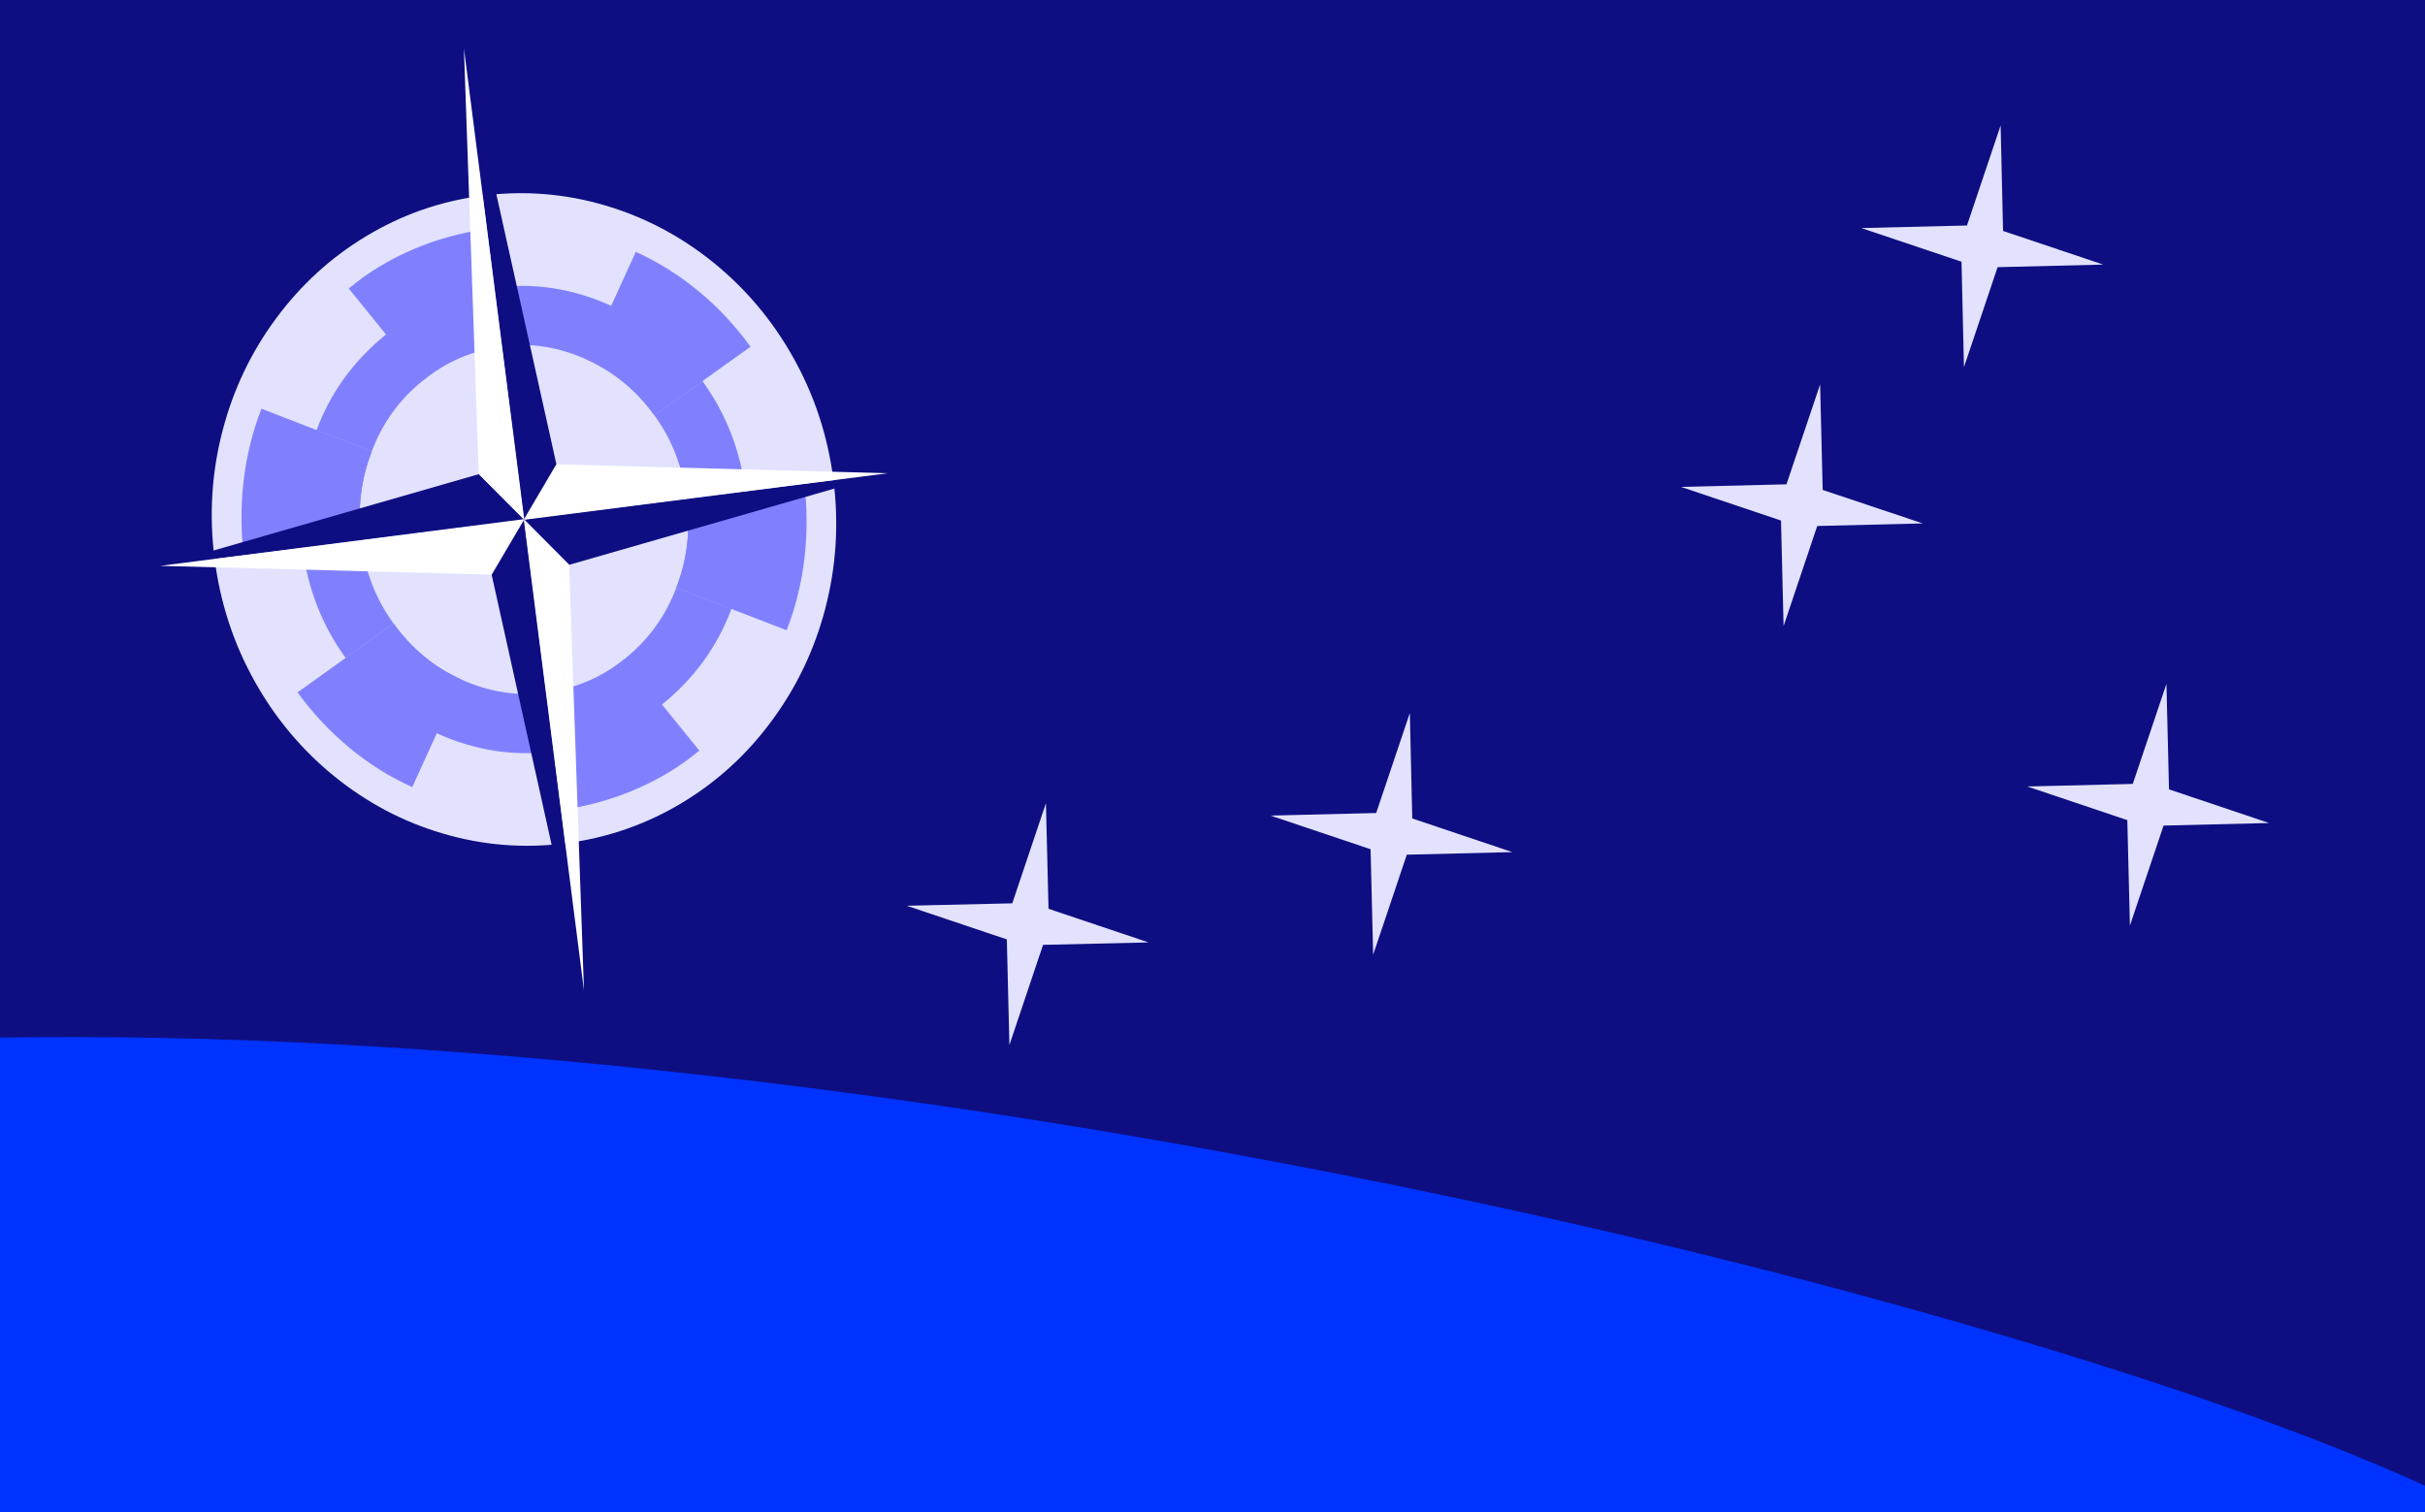 <?xml version="1.0" encoding="UTF-8" standalone="no"?>
<svg
   xmlns:dc="http://purl.org/dc/elements/1.1/"
   xmlns:cc="http://web.resource.org/cc/"
   xmlns:rdf="http://www.w3.org/1999/02/22-rdf-syntax-ns#"
   xmlns:svg="http://www.w3.org/2000/svg"
   xmlns="http://www.w3.org/2000/svg"
   xmlns:sodipodi="http://sodipodi.sourceforge.net/DTD/sodipodi-0.dtd"
   xmlns:inkscape="http://www.inkscape.org/namespaces/inkscape"
   version="1.1"
   width="800.0px"
   height="499.0px"
   overflow="visible"
   viewBox="0.0 0.0 800.0 499.0"
   enable-background="new 0.0 0.0 800.0 499.0"
   id="svg2"
   sodipodi:version="0.32"
   inkscape:version="0.45pre1"
   sodipodi:docname="flag-Azure_League.svg"
   inkscape:output_extension="org.inkscape.output.svg.inkscape"
   sodipodi:docbase="C:\skyrates-2"
   sodipodi:modified="true">
  <sodipodi:namedview
     inkscape:window-height="1001"
     inkscape:window-width="1680"
     inkscape:pageshadow="2"
     inkscape:pageopacity="0.0"
     guidetolerance="10.0"
     gridtolerance="10.0"
     objecttolerance="10.0"
     borderopacity="1.0"
     bordercolor="#666666"
     pagecolor="#ffffff"
     id="base"
     inkscape:zoom="0.75751503"
     inkscape:cx="400"
     inkscape:cy="249.5"
     inkscape:window-x="-4"
     inkscape:window-y="-4"
     inkscape:current-layer="svg2" />
  <defs
     id="defs4" />
  <g
     id="g8">
    <g
       id="g10"
       transform="matrix(1.0 0.0 0.0 1.0 0.0 0.0)">
      <path
         d="M 800.0 499.9 L 0.0 499.9 L 0.0 0.0 L 800.0 0.0 L 800.0 499.9 Z"
         id="path12"
         stroke-linejoin="round"
         stroke-linecap="round"
         fill="#0E0E82" />
      <path
         d="M 91.05 105.1 C 99.217 94.033 109.067 85.017 120.6 78.05 C 132.533 70.817 145.417 66.317 159.25 64.55 C 173.083 62.783 186.683 63.9 200.05 67.9 C 212.95 71.767 224.75 78.033 235.45 86.7 C 246.117 95.367 254.85 105.767 261.65 117.9 C 268.683 130.4 273.117 143.9 274.95 158.4 C 276.783 172.9 275.867 187.1 272.2 201.0 C 268.667 214.433 262.817 226.683 254.65 237.75 C 246.517 248.817 236.683 257.833 225.15 264.8 C 213.217 272.0 200.333 276.483 186.5 278.25 C 172.633 280.017 159.033 278.9 145.7 274.9 C 132.8 271.067 121 264.817 110.3 256.15 C 99.633 247.483 90.9 237.083 84.1 224.95 C 77.067 212.417 72.633 198.9 70.8 184.4 C 68.933 169.9 69.833 155.7 73.5 141.8 C 77.033 128.367 82.883 116.133 91.05 105.1 Z"
         id="path14"
         stroke-linejoin="round"
         stroke-linecap="round"
         fill="#E2E2FF" />
      <path
         d="M 152.2 224.2 L 136.0 259.7 C 128.5 256.333 121.5 251.933 115.0 246.5 C 108.7 241.233 103.083 235.217 98.15 228.45 L 129.85 205.75 C 135.95 214.117 143.4 220.267 152.2 224.2 Z"
         id="path16"
         stroke-linejoin="round"
         stroke-linecap="round"
         fill="#8080FF" />
      <path
         d="M 144.1 241.95 C 131.633 236.283 121.6 227.983 114.0 217.05 L 129.85 205.75 C 135.583 213.883 143.033 220.033 152.2 224.2 C 161.333 228.333 170.65 229.783 180.15 228.55 L 182.6 247.9 C 169.533 249.633 156.7 247.65 144.1 241.95 Z"
         id="path18"
         stroke-linejoin="round"
         stroke-linecap="round"
         fill="#8080FF" />
      <path
         d="M 80.4 183.2 C 79.433 174.967 79.417 166.8 80.35 158.7 C 81.35 150.333 83.317 142.383 86.25 134.85 L 122.65 148.95 C 119.117 157.983 117.933 167.75 119.1 178.25 L 80.4 183.2 Z"
         id="path20"
         stroke-linejoin="round"
         stroke-linecap="round"
         fill="#8080FF" />
      <path
         d="M 99.8 180.7 C 98.067 167.133 99.617 154.2 104.45 141.9 L 122.65 148.95 C 119.017 158.15 117.85 167.917 119.15 178.25 C 120.45 188.583 124.017 197.75 129.85 205.75 L 114.0 217.05 C 106.267 206.383 101.533 194.267 99.8 180.7 Z"
         id="path22"
         stroke-linejoin="round"
         stroke-linecap="round"
         fill="#8080FF" />
      <path
         d="M 136.45 82.2 C 144.15 78.933 152.217 76.717 160.65 75.55 L 165.6 114.25 C 155.2 115.85 146.533 119.6 139.6 125.5 L 115.05 95.2 C 121.317 89.933 128.45 85.6 136.45 82.2 Z"
         id="path24"
         stroke-linejoin="round"
         stroke-linecap="round"
         fill="#8080FF" />
      <path
         d="M 127.35 110.35 C 138.117 101.683 150.033 96.533 163.1 94.9 L 165.6 114.25 C 156.067 115.45 147.4 119.2 139.6 125.5 C 131.767 131.8 126.117 139.617 122.65 148.95 L 104.45 141.9 C 109.05 129.5 116.683 118.983 127.35 110.35 Z"
         id="path26"
         stroke-linejoin="round"
         stroke-linecap="round"
         fill="#8080FF" />
      <path
         d="M 209.75 83.1 C 217.25 86.5 224.267 90.917 230.8 96.35 C 237.1 101.617 242.7 107.633 247.6 114.4 L 215.9 137.05 C 209.8 128.683 202.35 122.533 193.55 118.6 L 209.75 83.1 Z"
         id="path28"
         stroke-linejoin="round"
         stroke-linecap="round"
         fill="#8080FF" />
      <path
         d="M 193.55 118.65 C 184.417 114.483 175.1 113.017 165.6 114.25 L 163.1 94.9 C 176.167 93.2 189.017 95.2 201.65 100.9 C 214.117 106.567 224.15 114.85 231.75 125.75 L 215.9 137.05 C 210.167 128.95 202.717 122.817 193.55 118.65 Z"
         id="path30"
         stroke-linejoin="round"
         stroke-linecap="round"
         fill="#8080FF" />
      <path
         d="M 265.4 184.1 C 264.433 192.467 262.467 200.417 259.5 207.95 L 223.1 193.9 C 226.633 184.833 227.817 175.05 226.65 164.55 L 265.35 159.65 C 266.317 167.883 266.333 176.033 265.4 184.1 Z"
         id="path32"
         stroke-linejoin="round"
         stroke-linecap="round"
         fill="#8080FF" />
      <path
         d="M 215.9 137.05 L 231.75 125.75 C 239.483 136.417 244.217 148.533 245.95 162.1 C 247.683 175.667 246.133 188.6 241.3 200.9 L 223.1 193.9 C 226.733 184.7 227.883 174.933 226.55 164.6 C 225.25 154.233 221.7 145.05 215.9 137.05 Z"
         id="path34"
         stroke-linejoin="round"
         stroke-linecap="round"
         fill="#8080FF" />
      <path
         d="M 209.3 260.6 C 201.6 263.867 193.533 266.083 185.1 267.25 L 180.15 228.55 C 190.517 226.95 199.183 223.217 206.15 217.35 L 230.7 247.65 C 224.4 252.917 217.267 257.233 209.3 260.6 Z"
         id="path36"
         stroke-linejoin="round"
         stroke-linecap="round"
         fill="#8080FF" />
      <path
         d="M 206.15 217.35 C 213.983 211.017 219.633 203.2 223.1 193.9 L 241.3 200.9 C 236.667 213.333 229.033 223.85 218.4 232.45 C 207.6 241.15 195.667 246.3 182.6 247.9 L 180.15 228.55 C 189.65 227.383 198.317 223.65 206.15 217.35 Z"
         id="path38"
         stroke-linejoin="round"
         stroke-linecap="round"
         fill="#8080FF" />
      <path
         d="M 172.9 171.5 L 52.85 186.7 L 157.95 156.45 L 172.9 171.5 Z"
         id="path40"
         stroke-linejoin="round"
         stroke-linecap="round"
         fill="#0E0E82" />
      <path
         d="M 52.85 186.7 L 172.85 171.3 L 162.15 189.6 L 52.85 186.7 Z"
         id="path42"
         stroke-linejoin="round"
         stroke-linecap="round"
         fill="#FFFFFF" />
      <path
         d="M 187.8 186.35 L 172.85 171.3 L 292.85 156.15 L 187.8 186.35 Z"
         id="path44"
         stroke-linejoin="round"
         stroke-linecap="round"
         fill="#0E0E82" />
      <path
         d="M 172.9 171.5 L 183.6 153.2 L 292.85 156.15 L 172.9 171.5 Z"
         id="path46"
         stroke-linejoin="round"
         stroke-linecap="round"
         fill="#FFFFFF" />
      <path
         d="M 172.8 171.4 L 153.05 16.0 L 183.55 153.15 L 172.8 171.4 Z"
         id="path48"
         stroke-linejoin="round"
         stroke-linecap="round"
         fill="#0E0E82" />
      <path
         d="M 153.05 16.0 L 172.95 171.4 L 157.95 156.4 L 153.05 16.0 Z"
         id="path50"
         stroke-linejoin="round"
         stroke-linecap="round"
         fill="#FFFFFF" />
      <path
         d="M 172.95 171.4 L 192.65 326.8 L 162.2 189.65 L 172.95 171.4 Z"
         id="path52"
         stroke-linejoin="round"
         stroke-linecap="round"
         fill="#0E0E82" />
      <path
         d="M 172.8 171.4 L 187.75 186.4 L 192.65 326.8 L 172.8 171.4 Z"
         id="path54"
         stroke-linejoin="round"
         stroke-linecap="round"
         fill="#FFFFFF" />
      <path
         d="M 0.0 342.35 C 70.167 341.217 146.767 345.267 229.8 354.5 C 304.333 362.833 380.5 374.9 458.3 390.7 C 529.3 405.167 595.767 421.5 657.7 439.7 C 716.667 457.033 764.1 473.867 800.0 490.2 L 800.0 499.9 L 0.0 499.9 L 0.0 342.35 Z"
         id="path56"
         stroke-linejoin="round"
         stroke-linecap="round"
         fill="#0033FF" />
      <path
         d="M 333.95 298.05 L 345.05 265.0 L 345.9 299.85 L 378.9 310.95 L 344.1 311.75 L 333.0 344.8 L 332.15 309.95 L 299.15 298.85 L 333.95 298.05 Z"
         id="path58"
         stroke-linejoin="round"
         stroke-linecap="round"
         fill="#E2E2FF" />
      <path
         d="M 465.9 270.05 L 498.9 281.15 L 464.1 282.0 L 453.0 315.0 L 452.15 280.2 L 419.15 269.1 L 454.0 268.25 L 465.1 235.25 L 465.9 270.05 Z"
         id="path60"
         stroke-linejoin="round"
         stroke-linecap="round"
         fill="#E2E2FF" />
      <path
         d="M 600.45 126.85 L 601.3 161.65 L 634.3 172.7 L 599.5 173.55 L 588.4 206.55 L 587.55 171.75 L 554.55 160.65 L 589.35 159.8 L 600.45 126.85 Z"
         id="path62"
         stroke-linejoin="round"
         stroke-linecap="round"
         fill="#E2E2FF" />
      <path
         d="M 660.0 41.4 L 660.8 76.2 L 693.85 87.3 L 659.0 88.15 L 647.9 121.15 L 647.1 86.35 L 614.05 75.25 L 648.9 74.4 L 660.0 41.4 Z"
         id="path64"
         stroke-linejoin="round"
         stroke-linecap="round"
         fill="#E2E2FF" />
      <path
         d="M 703.6 258.65 L 714.7 225.65 L 715.55 260.45 L 748.55 271.55 L 713.75 272.4 L 702.65 305.4 L 701.8 270.6 L 668.8 259.5 L 703.6 258.65 Z"
         id="path66"
         stroke-linejoin="round"
         stroke-linecap="round"
         fill="#E2E2FF" />
    </g>
  </g>
</svg>
